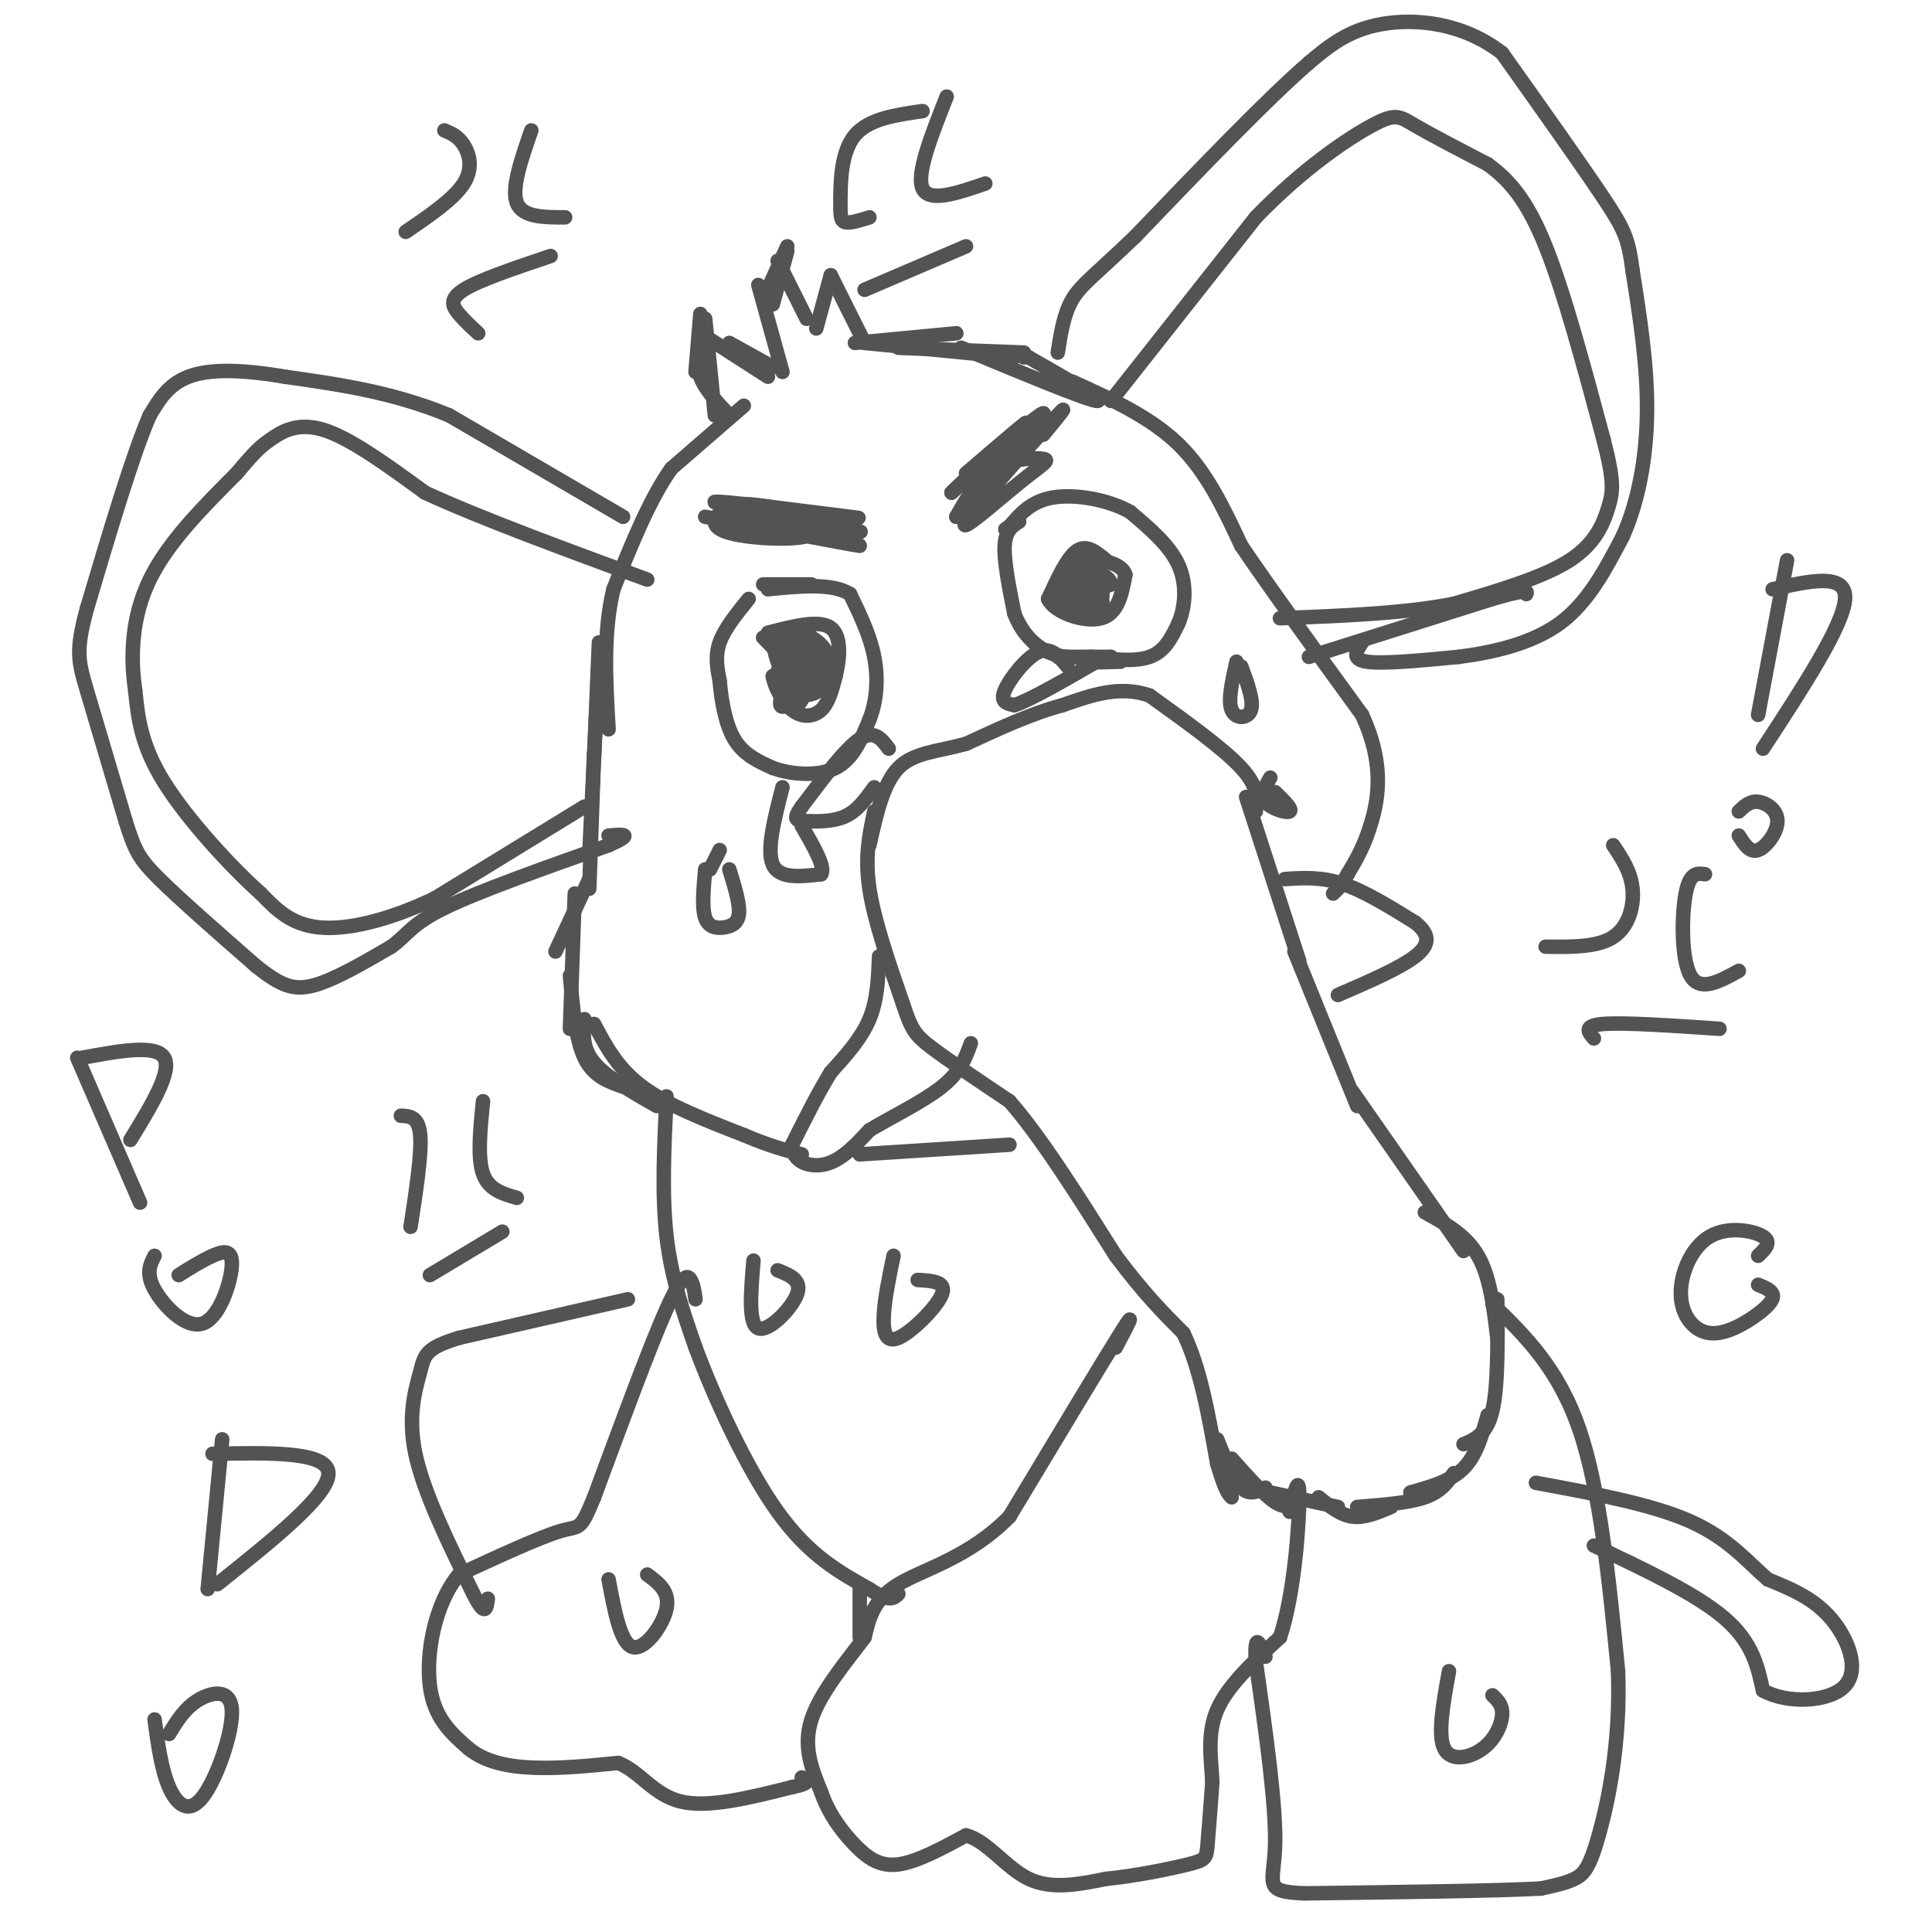 <svg viewBox='0 0 400 400' version='1.1' xmlns='http://www.w3.org/2000/svg' xmlns:xlink='http://www.w3.org/1999/xlink'><g fill='none' stroke='#535353' stroke-width='3' stroke-linecap='round' stroke-linejoin='round'><path d='M145,65c0.000,0.000 -1.000,12.000 -1,12'/><path d='M146,66c0.000,0.000 2.000,20.000 2,20'/><path d='M146,71c-0.917,2.250 -1.833,4.500 -1,7c0.833,2.500 3.417,5.250 6,8'/><path d='M145,69c0.000,0.000 14.000,9.000 14,9'/><path d='M151,71c0.000,0.000 9.000,5.000 9,5'/><path d='M162,77c0.000,0.000 -5.000,-18.000 -5,-18'/><path d='M163,52c0.000,0.000 -3.000,11.000 -3,11'/><path d='M163,51c0.000,0.000 -5.000,11.000 -5,11'/><path d='M161,54c0.000,0.000 6.000,12.000 6,12'/><path d='M169,68c0.000,0.000 3.000,-11.000 3,-11'/><path d='M172,57c0.000,0.000 7.000,14.000 7,14'/><path d='M177,71c0.000,0.000 21.000,-2.000 21,-2'/><path d='M186,72c0.000,0.000 26.000,1.000 26,1'/><path d='M199,72c12.833,5.333 25.667,10.667 28,11c2.333,0.333 -5.833,-4.333 -14,-9'/><path d='M213,74c-2.500,-1.500 -1.750,-0.750 -1,0'/><path d='M210,74c0.000,0.000 -31.000,-3.000 -31,-3'/><path d='M154,84c0.000,0.000 -15.000,13.000 -15,13'/><path d='M139,97c-4.500,6.333 -8.250,15.667 -12,25'/><path d='M127,122c-2.167,9.000 -1.583,19.000 -1,29'/><path d='M124,133c0.000,0.000 -1.000,24.000 -1,24'/><path d='M124,136c0.000,0.000 -2.000,41.000 -2,41'/><path d='M123,156c0.000,0.000 -1.000,28.000 -1,28'/><path d='M122,182c0.000,0.000 -7.000,15.000 -7,15'/><path d='M119,185c0.000,0.000 -1.000,28.000 -1,28'/><path d='M118,202c0.583,6.583 1.167,13.167 3,17c1.833,3.833 4.917,4.917 8,6'/><path d='M121,211c-0.250,3.000 -0.500,6.000 2,9c2.500,3.000 7.750,6.000 13,9'/><path d='M123,212c2.417,4.583 4.833,9.167 10,13c5.167,3.833 13.083,6.917 21,10'/><path d='M154,235c5.500,2.333 8.750,3.167 12,4'/><path d='M178,239c0.000,0.000 31.000,-2.000 31,-2'/><path d='M182,198c-0.167,4.500 -0.333,9.000 -2,13c-1.667,4.000 -4.833,7.500 -8,11'/><path d='M172,222c-2.667,4.333 -5.333,9.667 -8,15'/><path d='M164,237c-0.089,3.533 3.689,4.867 7,4c3.311,-0.867 6.156,-3.933 9,-7'/><path d='M180,234c4.467,-2.689 11.133,-5.911 15,-9c3.867,-3.089 4.933,-6.044 6,-9'/><path d='M181,168c-1.000,4.667 -2.000,9.333 -1,16c1.000,6.667 4.000,15.333 7,24'/><path d='M187,208c1.711,5.244 2.489,6.356 6,9c3.511,2.644 9.756,6.822 16,11'/><path d='M209,228c6.333,7.167 14.167,19.583 22,32'/><path d='M231,260c6.000,8.000 10.000,12.000 14,16'/><path d='M245,276c3.500,7.167 5.250,17.083 7,27'/><path d='M252,303c1.667,5.667 2.333,6.333 3,7'/><path d='M252,298c1.667,4.167 3.333,8.333 5,10c1.667,1.667 3.333,0.833 5,0'/><path d='M255,302c3.333,3.750 6.667,7.500 9,9c2.333,1.500 3.667,0.750 5,0'/><path d='M263,309c0.000,0.000 14.000,3.000 14,3'/><path d='M273,310c2.250,1.833 4.500,3.667 7,4c2.500,0.333 5.250,-0.833 8,-2'/><path d='M281,312c5.333,-0.417 10.667,-0.833 14,-2c3.333,-1.167 4.667,-3.083 6,-5'/><path d='M292,309c4.167,-1.167 8.333,-2.333 11,-5c2.667,-2.667 3.833,-6.833 5,-11'/><path d='M303,299c2.417,-1.000 4.833,-2.000 6,-7c1.167,-5.000 1.083,-14.000 1,-23'/><path d='M310,277c-0.750,-6.333 -1.500,-12.667 -4,-17c-2.500,-4.333 -6.750,-6.667 -11,-9'/><path d='M303,259c0.000,0.000 -23.000,-33.000 -23,-33'/><path d='M281,229c0.000,0.000 -13.000,-32.000 -13,-32'/><path d='M269,199c0.000,0.000 -11.000,-34.000 -11,-34'/><path d='M260,168c0.333,-2.500 0.667,-5.000 -3,-9c-3.667,-4.000 -11.333,-9.500 -19,-15'/><path d='M238,144c-6.167,-2.167 -12.083,-0.083 -18,2'/><path d='M220,146c-6.333,1.667 -13.167,4.833 -20,8'/><path d='M200,154c-5.956,1.644 -10.844,1.756 -14,5c-3.156,3.244 -4.578,9.622 -6,16'/><path d='M155,124c-2.500,3.083 -5.000,6.167 -6,9c-1.000,2.833 -0.500,5.417 0,8'/><path d='M149,141c0.311,3.644 1.089,8.756 3,12c1.911,3.244 4.956,4.622 8,6'/><path d='M160,159c3.822,1.378 9.378,1.822 13,0c3.622,-1.822 5.311,-5.911 7,-10'/><path d='M180,149c1.533,-3.867 1.867,-8.533 1,-13c-0.867,-4.467 -2.933,-8.733 -5,-13'/><path d='M176,123c-3.667,-2.333 -10.333,-1.667 -17,-1'/><path d='M158,132c1.833,1.833 3.667,3.667 4,5c0.333,1.333 -0.833,2.167 -2,3'/><path d='M160,140c0.274,1.964 1.958,5.375 4,7c2.042,1.625 4.440,1.464 6,0c1.560,-1.464 2.280,-4.232 3,-7'/><path d='M173,140c0.822,-3.356 1.378,-8.244 -1,-10c-2.378,-1.756 -7.689,-0.378 -13,1'/><path d='M168,121c0.000,0.000 -10.000,0.000 -10,0'/><path d='M165,131c-0.309,3.623 -0.618,7.247 0,8c0.618,0.753 2.164,-1.363 3,-3c0.836,-1.637 0.962,-2.795 0,-3c-0.962,-0.205 -3.010,0.543 -4,2c-0.990,1.457 -0.920,3.623 0,5c0.920,1.377 2.692,1.965 3,1c0.308,-0.965 -0.846,-3.482 -2,-6'/><path d='M165,135c-0.939,0.623 -2.288,5.180 -3,8c-0.712,2.820 -0.787,3.901 1,3c1.787,-0.901 5.435,-3.786 5,-5c-0.435,-1.214 -4.952,-0.758 -6,1c-1.048,1.758 1.372,4.820 3,4c1.628,-0.820 2.465,-5.520 2,-7c-0.465,-1.480 -2.233,0.260 -4,2'/><path d='M163,141c-0.697,0.983 -0.439,2.441 1,3c1.439,0.559 4.058,0.218 5,-2c0.942,-2.218 0.208,-6.315 -1,-7c-1.208,-0.685 -2.890,2.040 -3,4c-0.110,1.960 1.352,3.154 3,3c1.648,-0.154 3.482,-1.657 3,-4c-0.482,-2.343 -3.281,-5.527 -5,-5c-1.719,0.527 -2.360,4.763 -3,9'/><path d='M163,142c1.298,2.092 6.044,2.823 7,0c0.956,-2.823 -1.878,-9.198 -4,-10c-2.122,-0.802 -3.533,3.970 -3,7c0.533,3.030 3.009,4.317 5,3c1.991,-1.317 3.498,-5.239 2,-7c-1.498,-1.761 -5.999,-1.360 -7,0c-1.001,1.360 1.500,3.680 4,6'/><path d='M167,141c2.005,0.645 5.017,-0.743 5,-3c-0.017,-2.257 -3.064,-5.383 -5,-7c-1.936,-1.617 -2.762,-1.726 -4,1c-1.238,2.726 -2.890,8.286 -1,10c1.890,1.714 7.321,-0.417 9,-3c1.679,-2.583 -0.394,-5.619 -3,-7c-2.606,-1.381 -5.745,-1.109 -7,0c-1.255,1.109 -0.628,3.054 0,5'/><path d='M166,133c0.000,0.000 -1.000,-3.000 -1,-3'/><path d='M146,107c15.250,2.917 30.500,5.833 32,6c1.500,0.167 -10.750,-2.417 -23,-5'/><path d='M155,108c3.967,0.097 25.383,2.841 23,2c-2.383,-0.841 -28.565,-5.265 -30,-6c-1.435,-0.735 21.876,2.219 28,3c6.124,0.781 -4.938,-0.609 -16,-2'/><path d='M160,105c-4.168,-0.578 -6.587,-1.023 -9,0c-2.413,1.023 -4.819,3.516 -1,5c3.819,1.484 13.863,1.961 17,1c3.137,-0.961 -0.633,-3.361 -6,-4c-5.367,-0.639 -12.329,0.482 -11,1c1.329,0.518 10.951,0.434 13,0c2.049,-0.434 -3.476,-1.217 -9,-2'/><path d='M211,108c-1.417,0.917 -2.833,1.833 -3,5c-0.167,3.167 0.917,8.583 2,14'/><path d='M210,127c1.467,3.911 4.133,6.689 7,8c2.867,1.311 5.933,1.156 9,1'/><path d='M226,136c3.800,0.467 8.800,1.133 12,0c3.200,-1.133 4.600,-4.067 6,-7'/><path d='M244,129c1.378,-3.267 1.822,-7.933 0,-12c-1.822,-4.067 -5.911,-7.533 -10,-11'/><path d='M234,106c-4.711,-2.644 -11.489,-3.756 -16,-3c-4.511,0.756 -6.756,3.378 -9,6'/><path d='M209,109c-1.500,1.000 -0.750,0.500 0,0'/><path d='M219,136c0.000,0.000 11.000,0.000 11,0'/><path d='M230,136c0.289,0.222 -4.489,0.778 -5,1c-0.511,0.222 3.244,0.111 7,0'/><path d='M221,138c-1.711,-2.089 -3.422,-4.178 -6,-3c-2.578,1.178 -6.022,5.622 -7,8c-0.978,2.378 0.511,2.689 2,3'/><path d='M210,146c3.167,-1.000 10.083,-5.000 17,-9'/><path d='M184,155c-1.500,-2.000 -3.000,-4.000 -6,-2c-3.000,2.000 -7.500,8.000 -12,14'/><path d='M166,167c-2.036,2.833 -1.125,2.917 1,3c2.125,0.083 5.464,0.167 8,-1c2.536,-1.167 4.268,-3.583 6,-6'/><path d='M146,180c-0.351,3.964 -0.702,7.929 0,10c0.702,2.071 2.458,2.250 4,2c1.542,-0.250 2.869,-0.929 3,-3c0.131,-2.071 -0.935,-5.536 -2,-9'/><path d='M149,176c0.000,0.000 -2.000,4.000 -2,4'/><path d='M162,163c-1.667,6.500 -3.333,13.000 -2,16c1.333,3.000 5.667,2.500 10,2'/><path d='M170,181c1.000,-1.333 -1.500,-5.667 -4,-10'/><path d='M256,137c-0.911,4.022 -1.822,8.044 -1,10c0.822,1.956 3.378,1.844 4,0c0.622,-1.844 -0.689,-5.422 -2,-9'/><path d='M229,116c-2.000,-1.667 -4.000,-3.333 -6,-2c-2.000,1.333 -4.000,5.667 -6,10'/><path d='M217,124c1.289,2.844 7.511,4.956 11,4c3.489,-0.956 4.244,-4.978 5,-9'/><path d='M233,119c-0.600,-2.200 -4.600,-3.200 -7,-3c-2.400,0.200 -3.200,1.600 -4,3'/><path d='M222,119c-1.775,1.887 -4.211,5.105 -3,6c1.211,0.895 6.069,-0.534 8,-2c1.931,-1.466 0.935,-2.970 -1,-3c-1.935,-0.030 -4.807,1.415 -5,3c-0.193,1.585 2.294,3.311 4,3c1.706,-0.311 2.630,-2.660 2,-4c-0.630,-1.340 -2.815,-1.670 -5,-2'/><path d='M222,120c-0.346,1.090 1.289,4.814 3,6c1.711,1.186 3.497,-0.167 3,-2c-0.497,-1.833 -3.277,-4.146 -4,-3c-0.723,1.146 0.610,5.750 2,6c1.390,0.250 2.836,-3.856 2,-5c-0.836,-1.144 -3.953,0.673 -4,1c-0.047,0.327 2.977,-0.837 6,-2'/><path d='M230,121c0.133,-1.111 -2.533,-2.889 -4,-3c-1.467,-0.111 -1.733,1.444 -2,3'/><path d='M216,90c3.159,-3.848 6.318,-7.697 2,-3c-4.318,4.697 -16.113,17.938 -18,21c-1.887,3.062 6.133,-4.056 11,-8c4.867,-3.944 6.579,-4.716 5,-5c-1.579,-0.284 -6.451,-0.081 -10,2c-3.549,2.081 -5.774,6.041 -8,10'/><path d='M198,107c3.600,-3.822 16.600,-18.378 18,-21c1.400,-2.622 -8.800,6.689 -19,16'/><path d='M197,102c0.911,-1.067 12.689,-11.733 15,-14c2.311,-2.267 -4.844,3.867 -12,10'/><path d='M129,107c0.000,0.000 -36.000,-21.000 -36,-21'/><path d='M93,86c-11.667,-4.833 -22.833,-6.417 -34,-8'/><path d='M59,78c-9.378,-1.600 -15.822,-1.600 -20,0c-4.178,1.600 -6.089,4.800 -8,8'/><path d='M31,86c-3.500,8.000 -8.250,24.000 -13,40'/><path d='M18,126c-2.378,8.800 -1.822,10.800 0,17c1.822,6.200 4.911,16.600 8,27'/><path d='M26,170c1.911,6.067 2.689,7.733 7,12c4.311,4.267 12.156,11.133 20,18'/><path d='M53,200c5.067,4.044 7.733,5.156 12,4c4.267,-1.156 10.133,-4.578 16,-8'/><path d='M81,196c3.422,-2.444 3.978,-4.556 11,-8c7.022,-3.444 20.511,-8.222 34,-13'/><path d='M126,175c5.667,-2.500 2.833,-2.250 0,-2'/><path d='M121,167c0.000,0.000 -31.000,19.000 -31,19'/><path d='M90,186c-9.622,4.600 -18.178,6.600 -24,6c-5.822,-0.600 -8.911,-3.800 -12,-7'/><path d='M54,185c-6.044,-5.356 -15.156,-15.244 -20,-23c-4.844,-7.756 -5.422,-13.378 -6,-19'/><path d='M28,143c-1.067,-7.089 -0.733,-15.311 3,-23c3.733,-7.689 10.867,-14.844 18,-22'/><path d='M49,98c3.964,-4.714 4.875,-5.500 7,-7c2.125,-1.500 5.464,-3.714 11,-2c5.536,1.714 13.268,7.357 21,13'/><path d='M88,102c11.167,5.167 28.583,11.583 46,18'/><path d='M230,83c0.000,0.000 30.000,-38.000 30,-38'/><path d='M260,45c9.714,-10.083 19.000,-16.292 24,-19c5.000,-2.708 5.714,-1.917 9,0c3.286,1.917 9.143,4.958 15,8'/><path d='M308,34c4.467,3.244 8.133,7.356 12,17c3.867,9.644 7.933,24.822 12,40'/><path d='M332,91c2.274,8.810 1.958,10.833 1,14c-0.958,3.167 -2.560,7.476 -8,11c-5.440,3.524 -14.720,6.262 -24,9'/><path d='M301,125c-10.000,2.000 -23.000,2.500 -36,3'/><path d='M271,136c0.000,0.000 38.000,-12.000 38,-12'/><path d='M309,124c7.500,-2.167 7.250,-1.583 7,-1'/><path d='M282,133c-1.167,1.750 -2.333,3.500 1,4c3.333,0.500 11.167,-0.250 19,-1'/><path d='M302,136c7.044,-0.911 15.156,-2.689 21,-7c5.844,-4.311 9.422,-11.156 13,-18'/><path d='M336,111c3.267,-7.289 4.933,-16.511 5,-26c0.067,-9.489 -1.467,-19.244 -3,-29'/><path d='M338,56c-0.867,-6.511 -1.533,-8.289 -6,-15c-4.467,-6.711 -12.733,-18.356 -21,-30'/><path d='M311,11c-8.156,-6.356 -18.044,-7.244 -25,-6c-6.956,1.244 -10.978,4.622 -15,8'/><path d='M271,13c-8.500,7.333 -22.250,21.667 -36,36'/><path d='M235,49c-8.356,8.000 -11.244,10.000 -13,13c-1.756,3.000 -2.378,7.000 -3,11'/><path d='M222,79c8.083,3.667 16.167,7.333 22,13c5.833,5.667 9.417,13.333 13,21'/><path d='M257,113c6.333,9.333 15.667,22.167 25,35'/><path d='M282,148c4.556,9.844 3.444,16.956 2,22c-1.444,5.044 -3.222,8.022 -5,11'/><path d='M279,181c-1.333,2.500 -2.167,3.250 -3,4'/><path d='M266,182c3.750,-0.250 7.500,-0.500 12,1c4.500,1.500 9.750,4.750 15,8'/><path d='M293,191c3.044,2.444 3.156,4.556 0,7c-3.156,2.444 -9.578,5.222 -16,8'/><path d='M92,27c1.422,0.600 2.844,1.200 4,3c1.156,1.800 2.044,4.800 0,8c-2.044,3.200 -7.022,6.600 -12,10'/><path d='M110,27c-2.083,6.000 -4.167,12.000 -3,15c1.167,3.000 5.583,3.000 10,3'/><path d='M114,53c-7.400,2.489 -14.800,4.978 -18,7c-3.200,2.022 -2.200,3.578 -1,5c1.200,1.422 2.600,2.711 4,4'/><path d='M334,175c1.822,2.733 3.644,5.467 4,9c0.356,3.533 -0.756,7.867 -4,10c-3.244,2.133 -8.622,2.067 -14,2'/><path d='M353,181c-1.578,-0.222 -3.156,-0.444 -4,4c-0.844,4.444 -0.956,13.556 1,17c1.956,3.444 5.978,1.222 10,-1'/><path d='M356,213c-9.833,-0.667 -19.667,-1.333 -24,-1c-4.333,0.333 -3.167,1.667 -2,3'/><path d='M138,227c-0.500,10.167 -1.000,20.333 0,29c1.000,8.667 3.500,15.833 6,23'/><path d='M144,279c3.867,10.422 10.533,24.978 17,34c6.467,9.022 12.733,12.511 19,16'/><path d='M180,329c4.167,2.833 5.083,1.917 6,1'/><path d='M144,269c-0.200,-1.489 -0.400,-2.978 -1,-4c-0.600,-1.022 -1.600,-1.578 -5,6c-3.400,7.578 -9.200,23.289 -15,39'/><path d='M123,310c-2.956,7.222 -2.844,5.778 -7,7c-4.156,1.222 -12.578,5.111 -21,9'/><path d='M95,326c-4.956,5.933 -6.844,16.267 -6,23c0.844,6.733 4.422,9.867 8,13'/><path d='M97,362c3.600,2.956 8.600,3.844 14,4c5.400,0.156 11.200,-0.422 17,-1'/><path d='M128,365c4.511,1.756 7.289,6.644 13,8c5.711,1.356 14.356,-0.822 23,-3'/><path d='M164,370c4.167,-0.833 3.083,-1.417 2,-2'/><path d='M178,329c0.000,0.000 0.000,10.000 0,10'/><path d='M130,269c0.000,0.000 -35.000,8.000 -35,8'/><path d='M95,277c-7.024,2.155 -7.083,3.542 -8,7c-0.917,3.458 -2.690,8.988 -1,17c1.690,8.012 6.845,18.506 12,29'/><path d='M98,330c2.500,5.000 2.750,3.000 3,1'/><path d='M231,279c2.333,-4.417 4.667,-8.833 1,-3c-3.667,5.833 -13.333,21.917 -23,38'/><path d='M209,314c-8.378,8.533 -17.822,10.867 -23,14c-5.178,3.133 -6.089,7.067 -7,11'/><path d='M179,339c-3.622,4.822 -9.178,11.378 -11,17c-1.822,5.622 0.089,10.311 2,15'/><path d='M170,371c1.524,4.500 4.333,8.250 7,11c2.667,2.750 5.190,4.500 9,4c3.810,-0.500 8.905,-3.250 14,-6'/><path d='M200,380c4.356,1.067 8.244,6.733 13,9c4.756,2.267 10.378,1.133 16,0'/><path d='M229,389c6.095,-0.595 13.333,-2.083 17,-3c3.667,-0.917 3.762,-1.262 4,-4c0.238,-2.738 0.619,-7.869 1,-13'/><path d='M251,369c-0.200,-4.689 -1.200,-9.911 1,-15c2.200,-5.089 7.600,-10.044 13,-15'/><path d='M265,339c3.000,-8.911 4.000,-23.689 4,-29c0.000,-5.311 -1.000,-1.156 -2,3'/><path d='M309,270c6.833,6.667 13.667,13.333 18,26c4.333,12.667 6.167,31.333 8,50'/><path d='M335,346c0.548,14.917 -2.083,27.208 -4,34c-1.917,6.792 -3.119,8.083 -5,9c-1.881,0.917 -4.440,1.458 -7,2'/><path d='M319,391c-9.333,0.500 -29.167,0.750 -49,1'/><path d='M270,392c-8.778,-0.378 -6.222,-1.822 -6,-10c0.222,-8.178 -1.889,-23.089 -4,-38'/><path d='M260,344c-0.333,-6.500 0.833,-3.750 2,-1'/><path d='M330,320c10.583,5.000 21.167,10.000 27,15c5.833,5.000 6.917,10.000 8,15'/><path d='M365,350c5.107,2.833 13.875,2.417 17,-1c3.125,-3.417 0.607,-9.833 -3,-14c-3.607,-4.167 -8.304,-6.083 -13,-8'/><path d='M366,327c-4.156,-3.556 -8.044,-8.444 -16,-12c-7.956,-3.556 -19.978,-5.778 -32,-8'/><path d='M83,231c1.833,0.083 3.667,0.167 4,4c0.333,3.833 -0.833,11.417 -2,19'/><path d='M100,228c-0.583,5.833 -1.167,11.667 0,15c1.167,3.333 4.083,4.167 7,5'/><path d='M104,255c0.000,0.000 -15.000,9.000 -15,9'/><path d='M370,116c0.000,0.000 -6.000,32.000 -6,32'/><path d='M367,122c7.667,-1.750 15.333,-3.500 15,2c-0.333,5.500 -8.667,18.250 -17,31'/><path d='M360,173c1.143,1.815 2.286,3.631 4,3c1.714,-0.631 4.000,-3.708 4,-6c-0.000,-2.292 -2.286,-3.798 -4,-4c-1.714,-0.202 -2.857,0.899 -4,2'/><path d='M16,219c0.000,0.000 13.000,30.000 13,30'/><path d='M17,219c7.667,-1.417 15.333,-2.833 17,0c1.667,2.833 -2.667,9.917 -7,17'/><path d='M32,260c-0.930,1.825 -1.860,3.649 0,7c1.860,3.351 6.509,8.228 10,7c3.491,-1.228 5.825,-8.561 6,-12c0.175,-3.439 -1.807,-2.982 -4,-2c-2.193,0.982 -4.596,2.491 -7,4'/><path d='M263,161c-1.044,1.800 -2.089,3.600 -1,5c1.089,1.400 4.311,2.400 5,2c0.689,-0.400 -1.156,-2.200 -3,-4'/><path d='M156,261c-0.556,6.578 -1.111,13.156 1,14c2.111,0.844 6.889,-4.044 8,-7c1.111,-2.956 -1.444,-3.978 -4,-5'/><path d='M185,260c-0.887,4.256 -1.774,8.512 -2,12c-0.226,3.488 0.208,6.208 3,5c2.792,-1.208 7.940,-6.345 9,-9c1.060,-2.655 -1.970,-2.827 -5,-3'/><path d='M126,327c1.244,6.644 2.489,13.289 5,14c2.511,0.711 6.289,-4.511 7,-8c0.711,-3.489 -1.644,-5.244 -4,-7'/><path d='M300,346c-1.196,6.577 -2.393,13.155 -1,16c1.393,2.845 5.375,1.958 8,0c2.625,-1.958 3.893,-4.988 4,-7c0.107,-2.012 -0.946,-3.006 -2,-4'/><path d='M191,23c-5.577,0.798 -11.155,1.595 -14,5c-2.845,3.405 -2.958,9.417 -3,13c-0.042,3.583 -0.012,4.738 1,5c1.012,0.262 3.006,-0.369 5,-1'/><path d='M196,20c-3.167,8.000 -6.333,16.000 -5,19c1.333,3.000 7.167,1.000 13,-1'/><path d='M200,51c0.000,0.000 -21.000,9.000 -21,9'/><path d='M46,298c0.000,0.000 -3.000,31.000 -3,31'/><path d='M44,301c11.917,-0.250 23.833,-0.500 24,4c0.167,4.500 -11.417,13.750 -23,23'/><path d='M32,356c0.703,5.172 1.407,10.344 3,14c1.593,3.656 4.077,5.794 7,2c2.923,-3.794 6.287,-13.522 6,-18c-0.287,-4.478 -4.225,-3.708 -7,-2c-2.775,1.708 -4.388,4.354 -6,7'/><path d='M364,260c1.457,-1.398 2.914,-2.796 1,-4c-1.914,-1.204 -7.201,-2.213 -11,0c-3.799,2.213 -6.112,7.648 -6,12c0.112,4.352 2.649,7.620 6,8c3.351,0.380 7.518,-2.128 10,-4c2.482,-1.872 3.281,-3.106 3,-4c-0.281,-0.894 -1.640,-1.447 -3,-2'/><path d='M222,121c-0.588,1.853 -1.177,3.705 0,4c1.177,0.295 4.119,-0.968 4,-2c-0.119,-1.032 -3.300,-1.833 -5,-1c-1.700,0.833 -1.919,3.301 0,4c1.919,0.699 5.977,-0.372 7,-1c1.023,-0.628 -0.988,-0.814 -3,-1'/></g>
</svg>